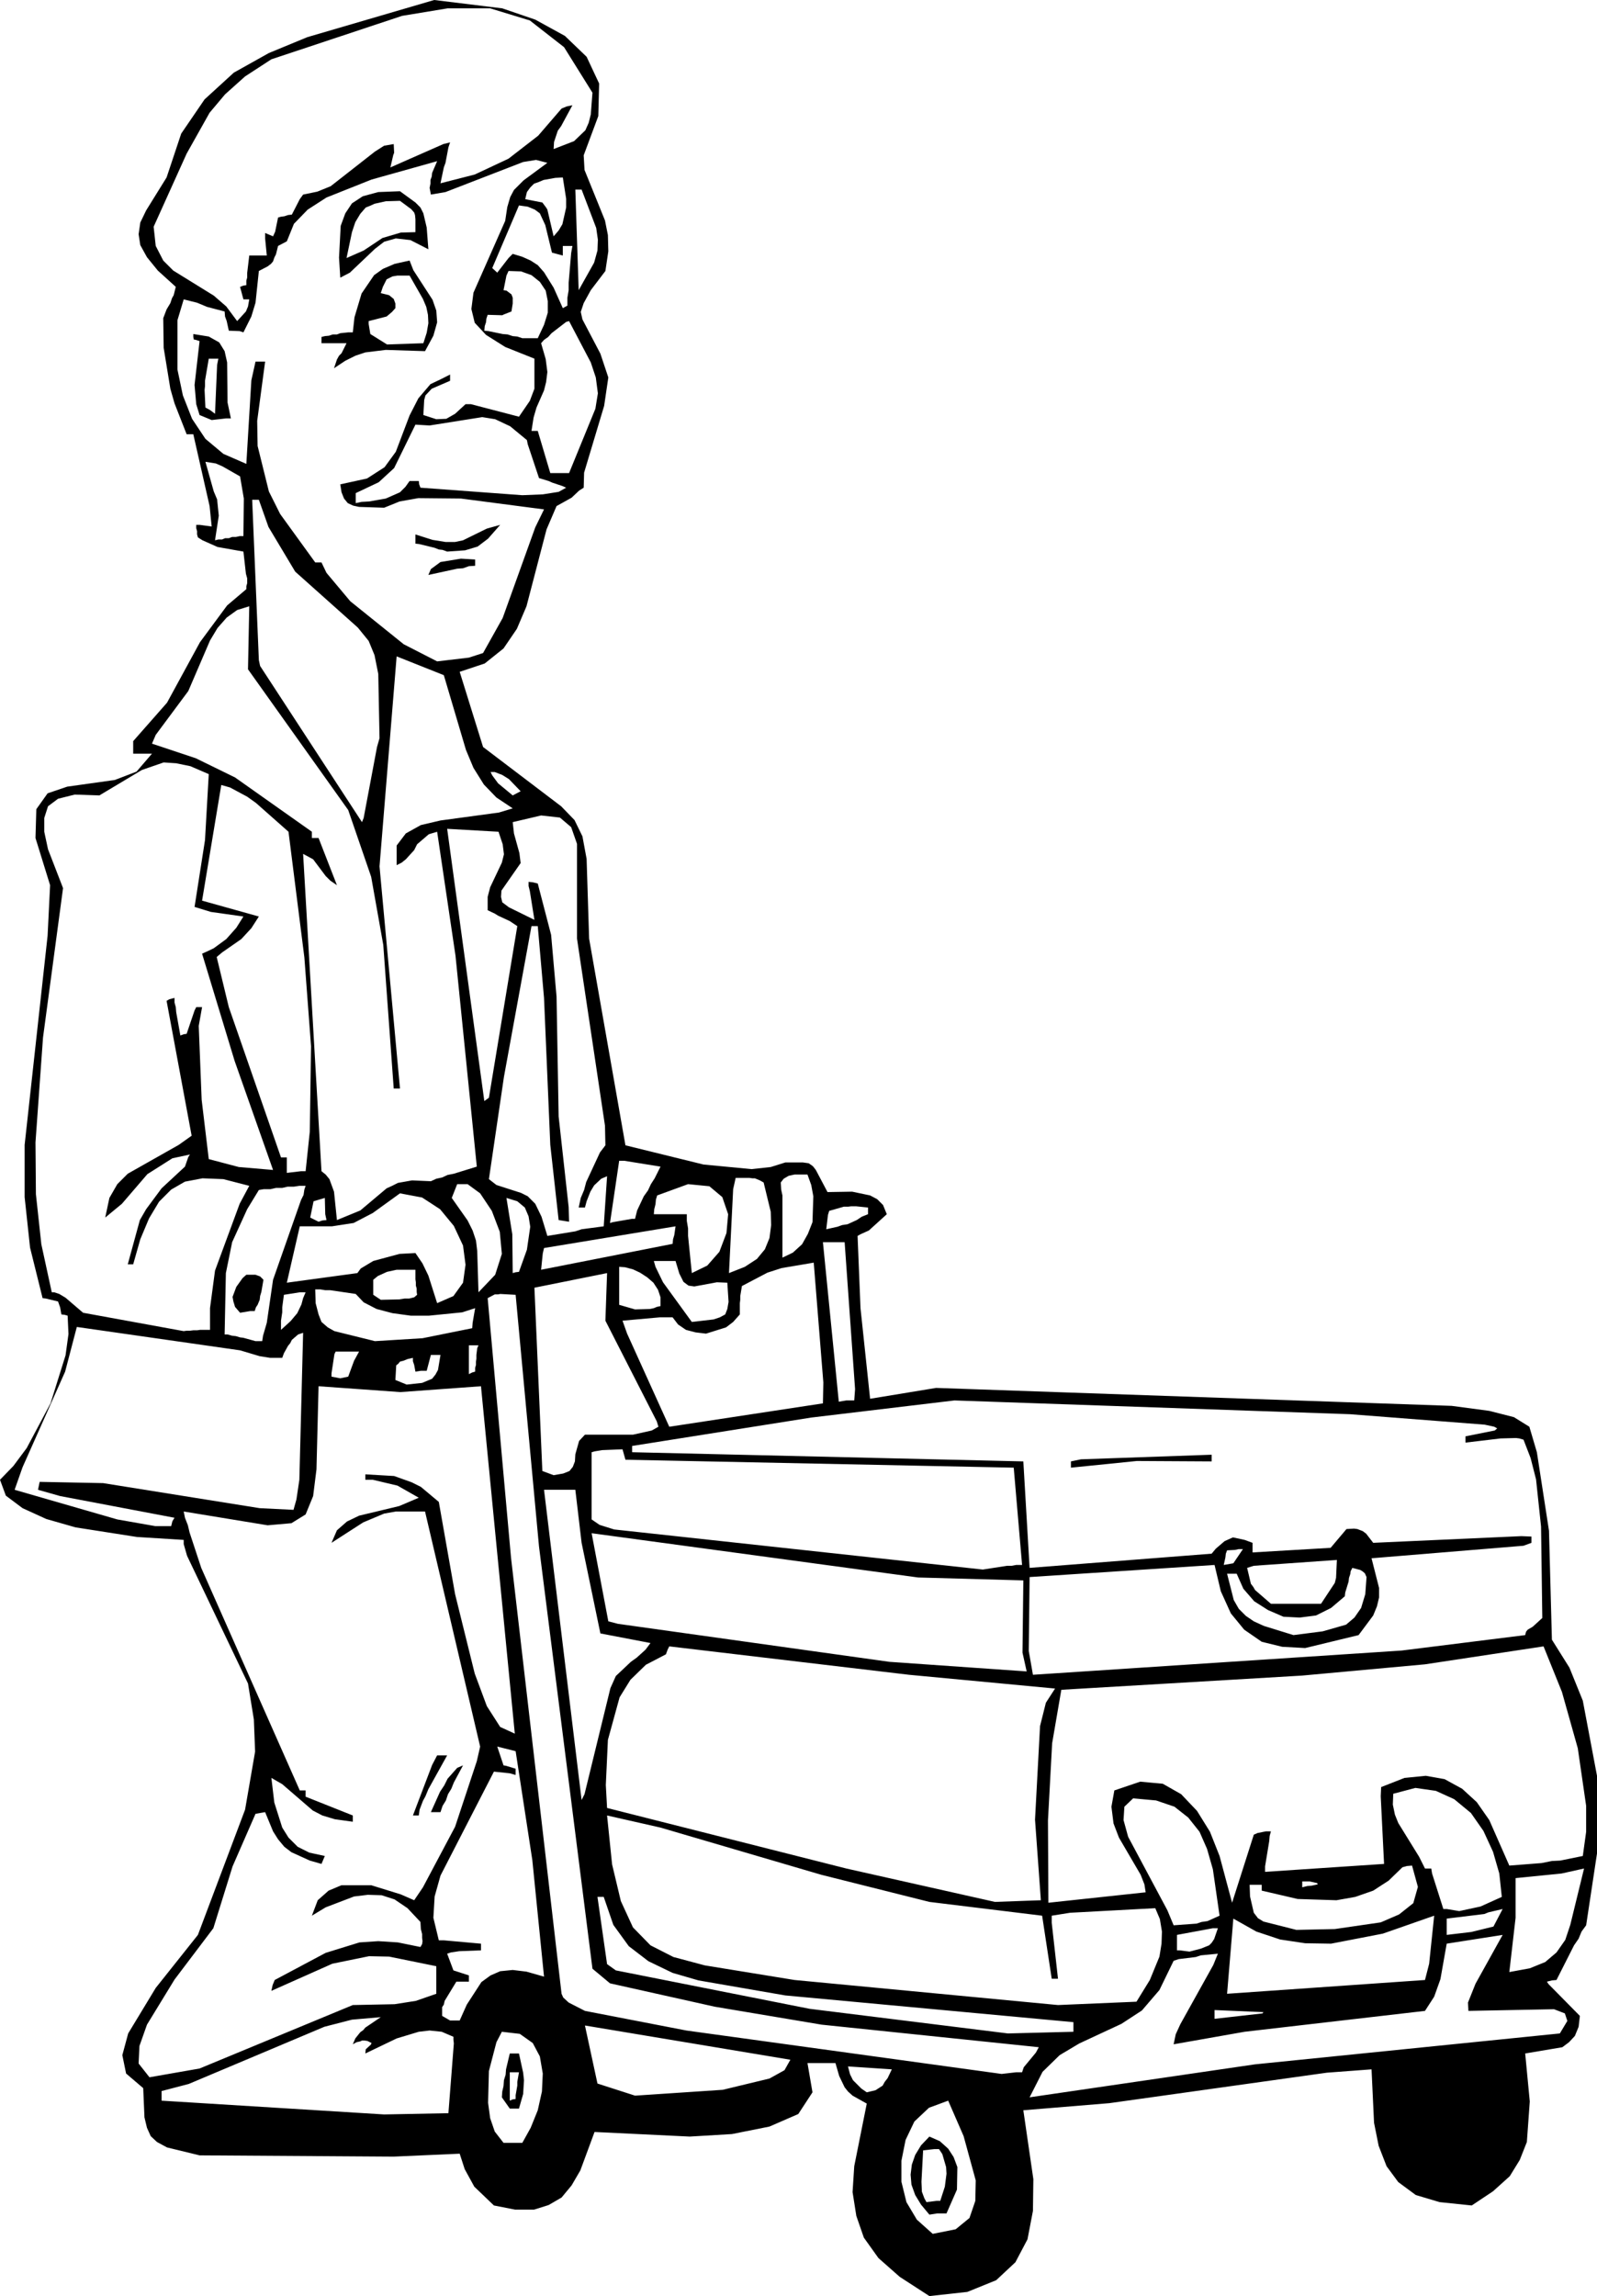 <?xml version="1.0" encoding="UTF-8" standalone="no"?>
<svg xmlns:xlink="http://www.w3.org/1999/xlink" height="274.95px" width="191.25px" xmlns="http://www.w3.org/2000/svg">
  <g transform="matrix(1.0, 0.0, 0.0, 1.0, -110.15, -2.85)">
    <path d="M177.7 8.5 L173.6 5.3 168.85 3.85 163.75 3.85 158.3 4.75 142.65 9.95 139.5 12.0 137.1 14.15 135.25 16.35 132.5 21.25 128.55 30.0 128.8 32.3 129.7 34.05 130.9 35.25 135.75 38.25 137.25 39.55 138.55 41.3 139.6 40.15 139.85 39.55 140.0 38.7 139.3 38.7 138.9 37.2 139.3 37.05 139.65 37.0 139.65 36.45 139.75 36.1 139.75 35.55 140.0 33.45 142.1 33.45 141.9 31.4 141.9 30.75 142.85 31.15 143.1 30.6 143.45 28.9 143.8 28.8 144.2 28.75 144.65 28.6 145.1 28.55 146.05 26.7 146.45 26.15 148.15 25.8 149.75 25.15 155.05 21.0 156.15 20.3 157.3 20.1 157.35 21.15 157.25 21.4 156.9 22.9 163.25 20.1 164.05 19.9 163.85 20.5 163.5 22.35 163.3 22.9 162.9 24.8 167.0 23.75 171.05 21.85 174.6 19.1 177.4 15.85 178.0 15.6 178.7 15.45 177.35 17.95 176.95 18.5 176.5 19.85 176.45 20.7 178.9 19.75 180.25 18.45 180.65 17.55 180.9 16.55 181.1 13.95 177.7 8.5 M177.8 7.15 L180.4 9.65 181.9 12.85 181.8 16.75 180.05 21.45 180.15 23.2 182.6 29.25 182.95 31.0 183.0 32.95 182.65 35.3 180.9 37.6 180.05 39.15 179.7 40.2 179.9 41.1 182.05 45.2 183.0 48.05 182.5 51.45 180.1 59.45 180.05 61.25 179.5 61.6 178.6 62.45 176.8 63.45 175.6 66.25 173.2 75.45 172.05 78.15 170.45 80.5 168.2 82.3 165.2 83.3 168.0 92.3 177.35 99.4 178.95 101.05 179.9 103.0 180.4 105.7 180.7 115.25 185.05 140.0 194.4 142.3 200.15 142.85 202.45 142.6 204.2 142.05 206.3 142.05 207.0 142.15 207.5 142.5 207.85 142.95 209.25 145.6 212.2 145.55 214.35 146.0 215.2 146.45 215.9 147.15 216.35 148.25 214.2 150.2 213.2 150.65 212.85 150.85 213.2 159.5 214.35 170.35 222.25 169.05 284.0 171.2 288.5 171.8 291.45 172.55 293.3 173.7 294.2 176.75 295.65 186.15 296.0 199.2 298.1 202.55 299.7 206.5 301.4 215.5 301.4 224.8 300.1 233.4 299.55 234.15 299.2 235.0 298.65 235.8 296.55 239.95 296.0 240.0 295.4 240.15 295.6 240.45 299.35 244.25 299.2 245.55 298.75 246.65 298.05 247.4 297.25 248.0 292.8 248.75 293.35 254.5 293.0 259.35 292.15 261.5 290.95 263.45 288.95 265.25 286.4 266.95 282.55 266.55 279.7 265.7 277.6 264.15 276.2 262.25 275.25 259.8 274.7 257.05 274.4 250.65 269.05 251.05 243.0 254.7 232.7 255.55 233.9 263.8 233.85 267.6 233.2 271.0 231.75 273.75 229.45 275.9 226.0 277.3 221.45 277.8 217.9 275.5 215.35 273.25 213.6 270.8 212.7 268.2 212.25 265.35 212.45 262.25 213.95 254.75 212.25 253.8 211.7 253.3 211.3 252.8 210.65 251.45 210.2 249.9 206.85 249.9 207.45 253.4 205.75 256.0 202.3 257.5 197.8 258.4 192.75 258.7 181.35 258.15 179.65 262.75 178.6 264.55 177.4 266.0 175.85 266.9 174.1 267.45 171.85 267.45 169.3 266.95 166.95 264.7 165.8 262.6 165.2 260.75 157.3 261.1 134.05 260.95 130.15 260.0 128.95 259.35 128.2 258.65 127.75 257.65 127.45 256.4 127.3 252.9 125.25 251.15 124.8 248.95 125.5 246.35 128.8 240.9 133.85 234.55 139.5 219.55 140.7 212.6 140.55 208.75 139.85 204.45 132.55 189.15 132.15 187.75 132.15 187.25 126.55 186.9 119.2 185.75 115.7 184.75 112.85 183.45 110.85 181.95 110.15 180.05 111.75 178.4 113.35 176.25 116.2 170.9 118.0 165.15 118.35 162.6 118.25 160.4 117.9 160.3 117.5 160.25 117.35 159.4 117.1 158.7 115.65 158.35 115.25 158.3 113.75 152.25 113.1 146.2 113.1 139.95 115.85 114.9 116.15 108.85 114.4 103.2 114.5 99.75 115.85 97.85 118.2 97.05 123.9 96.25 126.5 95.25 128.35 93.1 126.1 93.1 126.1 91.6 130.15 87.0 134.1 79.75 137.35 75.35 139.65 73.4 139.65 73.05 139.75 72.7 139.75 72.1 139.6 71.55 139.3 68.9 136.2 68.35 134.4 67.55 133.85 67.2 133.75 66.85 133.75 66.45 133.65 66.1 133.65 65.7 134.05 65.7 135.5 65.9 135.25 63.45 133.3 54.85 132.5 54.85 131.05 51.15 130.55 49.4 129.75 44.5 129.7 40.95 130.1 39.9 130.55 39.15 130.75 38.55 130.95 38.2 131.2 37.2 129.05 35.25 127.75 33.65 126.95 32.2 126.75 30.9 126.95 29.5 127.65 28.05 130.1 24.1 131.85 18.85 134.65 14.75 138.15 11.55 142.35 9.2 146.95 7.3 162.15 2.85 170.3 3.85 174.25 5.2 177.8 7.15 M174.8 36.6 L173.8 35.8 172.55 35.35 171.05 35.3 170.8 35.85 170.45 37.6 170.8 37.65 171.4 38.1 171.55 38.5 171.55 39.2 171.4 40.15 170.5 40.5 170.3 40.6 168.55 40.55 168.4 41.0 168.35 41.45 168.2 41.9 168.15 42.45 168.65 42.5 170.35 42.85 170.95 42.9 171.55 43.1 172.1 43.15 172.7 43.35 174.55 43.35 175.3 41.75 175.75 40.3 175.75 38.9 175.5 37.65 174.8 36.6 M173.35 27.6 L172.3 27.45 169.1 34.95 169.7 35.5 171.05 33.75 171.55 33.25 172.7 33.6 173.7 34.05 174.55 34.6 175.3 35.45 176.45 37.3 177.55 39.75 178.1 39.45 178.1 38.5 178.25 37.6 178.25 36.7 178.55 33.15 178.7 32.3 177.55 32.3 177.55 33.45 176.25 33.1 175.45 29.8 174.8 28.4 174.2 27.95 173.35 27.6 M181.55 30.15 L179.8 25.55 179.05 25.55 179.45 37.6 181.3 34.3 181.7 32.85 181.75 31.55 181.55 30.15 M175.7 22.35 L174.35 22.0 172.8 22.25 163.5 25.85 161.75 26.15 161.6 25.35 161.7 24.85 161.7 24.4 161.85 24.0 161.9 23.55 162.5 22.15 154.65 24.35 149.25 26.5 147.0 27.95 145.35 29.65 144.5 31.75 143.45 32.3 143.2 33.3 143.0 33.7 142.85 34.15 142.6 34.45 142.2 34.75 141.15 35.3 140.75 39.1 140.25 40.75 139.3 42.65 138.85 42.5 137.55 42.45 137.3 41.3 137.1 40.75 137.05 40.15 134.95 39.6 133.75 39.1 132.15 38.7 131.4 41.2 131.4 47.1 132.05 50.2 133.15 53.0 134.75 55.4 136.9 57.2 139.65 58.4 140.25 48.4 140.75 46.15 141.9 46.15 140.95 53.25 141.0 56.25 142.35 61.7 143.7 64.4 147.9 70.2 148.65 70.2 149.25 71.45 152.1 74.85 158.5 80.0 162.5 82.05 166.3 81.6 168.0 81.05 170.35 76.85 174.25 66.0 175.3 63.85 165.35 62.55 160.25 62.5 158.0 62.9 156.15 63.65 153.15 63.55 152.45 63.4 151.8 63.1 151.35 62.55 151.05 61.8 150.9 60.85 154.1 60.15 156.2 58.8 157.55 56.95 159.2 52.6 160.25 50.55 161.7 48.85 Q162.9 48.3 164.05 47.7 L164.05 48.45 161.85 49.4 161.1 50.2 160.95 50.75 160.85 52.55 162.4 53.05 163.6 53.0 164.65 52.4 165.9 51.25 166.55 51.25 172.3 52.75 173.6 50.85 174.15 49.4 174.15 45.8 170.65 44.4 168.35 42.95 167.0 41.5 166.6 39.85 166.85 37.9 170.65 29.3 170.9 27.65 171.25 26.45 171.7 25.6 172.85 24.45 175.7 22.35 M176.65 24.15 L175.25 24.4 Q174.7 24.65 174.1 24.85 L173.65 25.3 173.25 25.85 173.05 26.7 175.1 27.1 175.55 27.7 175.7 27.95 176.45 31.15 177.05 30.45 177.5 29.7 177.95 27.7 177.95 26.65 177.55 24.1 176.65 24.15 M162.05 43.05 L161.05 44.9 156.35 44.75 153.9 45.05 152.7 45.45 151.5 46.05 150.15 46.95 150.5 45.9 150.75 45.45 151.05 45.15 151.65 43.95 148.65 43.95 148.65 43.2 149.05 43.1 149.55 43.05 150.0 42.9 150.5 42.9 150.9 42.75 151.85 42.65 152.4 42.65 152.6 40.85 153.45 38.0 154.95 35.8 156.0 35.05 157.4 34.45 159.2 34.05 159.65 35.2 161.95 38.75 162.4 40.05 162.5 41.45 162.05 43.05 M175.85 60.45 L174.7 60.1 173.35 56.05 173.25 55.55 171.25 53.9 169.45 53.05 167.9 52.8 161.6 53.8 159.9 53.7 157.35 58.9 155.5 60.6 152.75 61.9 152.75 63.1 153.45 62.95 154.35 62.9 156.35 62.55 158.05 61.8 158.7 61.15 159.2 60.45 160.3 60.45 160.35 60.85 160.5 61.25 172.7 62.15 175.15 62.05 177.05 61.75 177.95 61.25 177.5 61.05 176.3 60.65 175.85 60.45 M178.3 41.3 L177.95 41.4 176.2 42.75 175.8 43.2 175.3 43.55 174.95 43.95 175.5 45.85 175.7 47.4 175.55 48.6 175.3 49.6 174.4 51.65 174.05 52.85 173.8 54.45 174.55 54.45 176.05 59.5 178.3 59.5 181.45 51.8 181.75 49.95 181.5 48.05 180.9 46.25 178.3 41.3 M168.6 67.35 L167.35 68.3 165.85 68.75 163.7 68.9 163.15 68.7 162.7 68.65 162.2 68.45 160.35 68.0 159.9 67.95 159.9 66.85 161.95 67.5 163.5 67.75 164.65 67.75 165.6 67.55 168.45 66.15 170.05 65.7 168.6 67.35 M167.05 70.6 L166.3 70.65 165.6 70.9 164.9 70.95 161.45 71.7 161.75 71.0 162.9 70.15 165.35 69.75 167.05 69.85 167.05 70.6 M196.0 156.4 L193.3 156.9 192.6 156.8 192.0 156.35 191.5 155.35 191.05 153.85 188.45 153.85 188.65 154.55 189.55 156.4 193.0 161.15 195.6 160.85 196.35 160.6 197.0 160.25 197.25 159.6 197.4 158.75 197.25 156.45 196.0 156.4 M201.15 144.2 L200.55 143.95 200.25 143.95 199.9 143.9 198.25 143.9 197.95 145.25 197.45 155.3 199.35 154.55 200.8 153.6 201.75 152.45 202.3 151.1 202.5 149.55 202.45 147.95 201.6 144.45 201.15 144.2 M188.85 146.0 L188.7 146.5 188.65 147.05 188.5 147.65 188.45 148.25 192.4 148.25 192.4 149.05 192.55 149.95 192.55 150.85 193.0 155.3 194.85 154.4 196.3 152.75 197.15 150.5 197.35 148.25 196.65 146.2 195.1 144.9 192.55 144.65 188.85 146.0 M184.9 141.85 L184.3 141.85 183.2 149.3 183.55 149.2 185.85 148.8 186.2 148.8 186.45 147.8 187.25 146.1 187.75 145.4 188.1 144.65 188.55 143.95 189.25 142.55 184.9 141.85 M172.1 146.7 L170.8 146.3 171.5 150.65 171.55 155.3 171.9 155.2 172.3 155.15 173.25 152.5 173.65 149.75 173.45 148.5 173.0 147.45 172.1 146.7 M164.9 144.65 L164.25 146.3 166.15 149.0 166.75 150.2 167.15 151.4 167.3 152.65 167.45 157.6 169.45 155.5 170.25 153.0 170.0 150.35 169.05 147.85 167.65 145.75 166.15 144.65 164.9 144.65 M170.5 105.15 L170.35 103.95 169.85 102.45 163.7 102.1 168.15 134.7 168.7 134.3 172.1 113.75 171.2 113.15 169.8 112.5 169.4 112.25 168.55 111.85 168.55 110.25 168.85 109.1 170.25 106.15 170.5 105.15 M178.55 101.9 L177.2 100.75 174.95 100.5 171.55 101.3 171.7 102.65 172.35 105.0 172.5 106.2 170.2 109.5 170.15 110.25 170.3 110.9 171.1 111.5 174.15 113.0 173.6 109.55 173.45 108.95 173.45 108.45 173.95 108.5 174.55 108.65 176.15 114.8 176.8 122.2 177.05 136.55 178.25 147.4 178.3 149.15 177.05 148.95 176.05 139.95 175.3 122.35 174.55 113.75 173.8 113.75 170.5 131.8 168.7 144.05 169.6 144.75 172.55 145.7 173.35 146.1 174.25 147.0 175.0 148.55 175.7 150.85 179.05 150.3 179.8 150.05 182.45 149.7 182.85 143.7 182.15 144.0 181.3 144.8 180.85 145.55 180.4 146.7 180.2 147.45 179.45 147.45 179.7 146.3 180.1 145.35 180.35 144.4 182.0 140.85 182.65 140.0 182.6 137.65 179.25 115.25 179.25 103.9 178.55 101.9 M209.45 147.85 L209.3 148.35 209.1 150.05 210.45 149.75 211.0 149.55 211.65 149.45 212.75 148.95 213.35 148.55 214.1 148.25 214.1 147.45 212.65 147.3 212.1 147.3 211.7 147.35 211.2 147.35 209.45 147.85 M207.55 146.1 L207.3 144.75 206.85 143.5 205.3 143.5 204.6 143.65 204.0 144.0 203.65 144.45 203.7 145.3 203.85 146.0 203.85 153.45 205.1 152.85 206.2 151.85 206.9 150.6 207.45 149.2 207.55 146.1 M169.8 96.65 L171.55 98.1 172.5 97.6 171.1 96.15 170.3 95.65 169.4 95.3 168.9 95.3 169.1 95.7 169.8 96.65 M169.6 98.35 L168.1 96.8 166.85 94.8 165.95 92.65 163.3 83.7 157.65 81.45 155.6 106.6 158.05 133.2 157.3 133.2 156.05 116.0 154.6 107.85 151.85 99.85 139.85 83.0 140.0 75.45 138.55 75.9 137.3 76.8 136.2 78.05 135.3 79.55 132.7 85.6 128.8 90.85 128.35 91.9 133.6 93.65 138.3 95.95 147.5 102.45 147.5 103.2 148.3 103.2 150.5 108.85 149.7 108.3 149.15 107.75 147.65 105.75 146.45 105.1 148.65 143.1 149.15 143.5 149.6 144.05 150.15 145.55 150.5 148.95 153.3 147.8 156.45 145.15 Q157.15 144.85 157.8 144.5 L159.5 144.2 161.75 144.3 162.4 144.0 163.1 143.85 163.75 143.55 164.5 143.4 167.25 142.55 164.7 117.3 162.5 102.45 161.5 102.75 160.1 103.95 159.75 104.65 158.75 105.75 158.25 106.15 157.65 106.45 157.65 104.1 158.75 102.65 160.55 101.65 162.9 101.1 169.9 100.15 171.55 99.65 169.6 98.35 M198.8 158.05 L198.8 158.5 198.75 158.9 198.75 160.25 197.95 161.15 197.1 161.8 194.7 162.55 193.45 162.4 192.3 162.1 191.35 161.45 190.7 160.6 189.15 160.6 184.7 161.0 185.25 162.55 190.3 173.7 208.7 170.9 208.75 168.4 207.6 154.05 203.75 154.7 202.05 155.25 199.0 156.85 198.8 158.05 M211.3 151.6 L208.7 151.6 210.6 170.7 211.5 170.55 212.45 170.55 212.55 169.2 211.3 151.6 M185.85 176.0 L185.85 176.75 232.7 177.85 233.45 190.6 255.25 188.9 255.75 188.3 256.8 187.4 257.8 186.95 259.2 187.25 260.15 187.6 260.15 188.75 269.5 188.2 271.4 185.95 272.3 185.9 272.7 185.95 273.35 186.2 273.75 186.5 274.6 187.6 292.35 186.8 293.55 186.85 293.55 187.6 292.6 187.95 274.4 189.45 275.3 193.0 275.3 194.15 275.05 195.2 274.6 196.3 272.85 198.65 266.45 200.2 263.7 200.05 261.25 199.45 259.15 198.0 257.55 196.05 256.35 193.4 255.6 190.25 233.45 191.7 233.35 200.55 233.85 203.4 278.0 200.5 292.8 198.65 292.9 198.25 293.1 198.0 293.7 197.65 294.85 196.6 294.7 185.65 294.1 180.0 293.45 177.45 292.6 175.25 292.1 175.1 291.7 175.05 289.85 175.1 285.65 175.6 285.65 174.85 289.15 174.15 289.45 173.9 289.1 173.7 287.95 173.45 271.85 172.2 224.45 170.55 207.3 172.6 185.85 176.0 M183.0 197.0 L184.15 197.3 216.65 201.85 233.1 203.0 232.6 200.75 232.7 192.1 220.1 191.75 181.0 186.45 183.0 197.0 M162.7 182.7 L164.65 193.75 167.0 203.25 168.45 207.15 170.05 209.65 171.8 210.45 167.75 168.85 158.1 169.55 148.3 168.85 148.05 178.8 147.65 182.0 146.75 184.2 145.05 185.25 142.2 185.5 132.15 183.85 132.3 184.6 132.65 185.5 132.85 186.35 134.25 190.6 146.05 217.25 146.75 217.25 146.75 218.0 152.4 220.25 152.4 221.0 150.25 220.7 148.75 220.25 147.6 219.65 143.95 216.5 142.65 215.75 143.0 218.7 143.95 221.7 144.7 222.9 145.8 224.0 147.2 224.7 149.05 225.1 148.65 226.05 147.25 225.65 145.05 224.65 144.2 224.0 143.45 223.1 142.85 222.15 141.9 219.85 140.75 220.05 138.0 226.35 135.7 233.75 131.05 239.9 127.75 245.3 126.85 247.85 126.75 249.95 128.05 251.6 134.05 250.55 152.4 242.95 157.4 242.85 159.95 242.45 162.4 241.6 162.4 238.3 156.75 237.15 154.35 237.1 149.95 238.0 142.65 241.25 142.8 240.55 143.05 239.95 149.15 236.7 153.2 235.45 155.45 235.3 157.8 235.45 160.5 236.0 160.7 235.65 160.75 235.3 160.7 234.9 160.7 234.45 160.55 233.85 160.5 233.0 158.95 231.35 157.4 230.3 155.85 229.8 154.2 229.75 152.55 229.95 149.15 231.25 147.5 232.25 148.2 230.4 149.5 229.25 151.05 228.6 154.6 228.6 158.15 229.7 159.75 230.4 160.8 228.85 164.65 221.6 167.25 213.75 167.65 212.0 161.05 183.85 157.55 183.85 156.15 184.1 153.65 185.15 149.85 187.6 150.5 186.1 151.7 185.05 153.15 184.35 157.95 183.2 160.3 182.2 157.75 180.75 154.8 180.05 153.9 180.05 153.9 179.4 157.35 179.6 159.45 180.35 160.55 180.9 162.7 182.7 M179.05 181.25 L175.3 181.25 179.8 218.4 180.15 217.7 183.25 205.0 183.9 203.55 185.7 201.85 186.4 201.35 187.45 200.4 188.05 199.6 182.05 198.45 179.8 187.6 179.05 181.25 M181.35 176.65 L181.0 176.75 181.0 184.8 181.95 185.45 183.7 186.0 227.85 190.8 230.75 190.35 231.3 190.35 231.85 190.25 232.55 190.25 231.55 178.6 185.05 177.65 184.7 176.4 182.25 176.5 181.35 176.65 M162.6 166.9 L162.9 165.1 161.75 165.1 161.25 167.0 160.55 167.0 159.9 167.1 159.75 166.3 159.6 165.85 159.6 165.45 158.95 165.6 158.45 165.8 158.05 165.9 157.85 166.15 157.6 166.35 157.5 168.1 158.85 168.65 160.7 168.45 161.9 167.95 162.3 167.45 162.6 166.9 M167.15 166.3 L167.15 165.9 167.2 165.55 167.2 165.1 167.3 164.3 167.45 163.95 166.3 163.95 166.3 167.4 166.7 167.2 167.05 167.1 167.05 166.65 167.15 166.3 M170.05 157.8 L169.8 157.85 169.4 157.85 168.55 158.3 171.35 189.4 177.4 241.6 177.6 242.05 178.25 242.65 180.2 243.65 192.35 246.0 230.1 251.2 231.85 251.0 232.55 251.0 232.75 250.4 234.2 248.65 234.55 248.0 208.55 245.3 195.75 243.15 183.2 240.35 181.1 238.6 174.7 188.05 171.9 157.9 170.05 157.8 M167.05 159.5 L165.5 160.0 161.5 160.4 159.35 160.4 157.15 160.1 155.25 159.6 153.7 158.8 152.75 157.8 149.7 157.35 149.1 157.35 148.5 157.25 147.9 157.25 147.95 158.9 148.3 160.25 148.65 161.15 149.4 161.8 150.2 162.25 155.05 163.45 160.75 163.1 166.7 161.9 166.75 161.25 167.05 159.5 M165.6 152.0 L164.5 149.65 162.85 147.65 160.7 146.25 158.05 145.75 154.8 148.1 152.5 149.3 149.9 149.7 146.05 149.7 144.5 156.45 152.95 155.3 153.35 154.75 154.85 153.85 158.0 153.0 159.9 152.9 160.75 154.15 161.45 155.6 162.5 158.9 164.45 158.05 165.6 156.45 165.9 154.3 165.6 152.0 M188.8 173.05 L182.65 161.0 182.85 155.3 174.15 157.05 175.1 179.0 176.45 179.5 177.6 179.3 178.35 179.0 178.75 178.5 179.0 177.85 179.05 177.0 179.5 175.4 180.2 174.65 185.95 174.65 188.2 174.15 189.0 173.7 188.8 173.05 M185.0 154.6 L184.3 154.55 184.3 159.1 186.2 159.65 187.95 159.6 188.45 159.5 188.8 159.35 189.25 159.25 189.25 158.2 188.95 157.3 188.4 156.45 187.65 155.8 186.8 155.25 185.95 154.85 185.0 154.6 M190.75 151.25 L190.9 150.75 191.05 149.7 175.3 152.3 175.15 152.95 174.95 154.9 190.7 151.8 190.75 151.25 M239.6 177.6 L255.25 177.05 255.25 177.85 246.3 177.8 238.4 178.6 238.4 177.85 239.6 177.6 M260.3 197.0 L261.5 197.55 265.05 198.65 268.55 198.2 271.35 197.4 272.35 196.55 273.15 195.4 273.65 193.75 273.8 191.7 273.6 191.25 273.3 191.0 273.05 190.85 272.1 190.6 271.9 191.0 271.85 191.35 271.7 191.8 271.65 192.25 271.25 193.55 271.2 194.0 269.55 195.4 267.75 196.3 265.8 196.55 263.85 196.45 262.0 195.65 260.35 194.6 259.05 193.1 258.25 191.3 257.1 191.3 257.9 194.45 258.5 195.5 259.35 196.35 260.3 197.0 M259.0 188.35 L258.5 188.35 258.05 188.45 257.1 188.5 256.95 188.9 256.9 189.35 256.7 190.25 257.85 190.05 259.0 188.35 M260.3 190.35 L259.5 190.6 259.95 192.5 260.25 192.9 260.45 193.25 262.35 194.9 268.35 194.9 270.0 192.4 270.15 191.8 270.25 189.65 260.3 190.35 M133.3 42.85 L135.15 43.15 136.4 43.85 137.05 44.9 137.35 46.25 137.4 51.05 137.8 52.95 137.25 52.95 135.5 53.15 134.05 52.55 133.65 51.25 133.45 48.95 134.05 43.7 133.6 43.55 133.35 43.5 133.3 43.2 133.3 42.85 M135.15 45.8 L134.7 48.45 134.7 49.1 134.65 49.55 134.75 51.65 135.3 51.95 135.9 52.4 136.15 46.55 136.3 45.8 135.15 45.8 M160.5 27.7 L160.85 28.4 161.25 30.1 161.45 32.7 159.3 31.6 157.55 31.4 156.15 31.8 155.05 32.65 152.05 35.5 150.9 36.1 150.75 33.7 150.95 29.9 151.5 28.4 152.3 27.2 153.6 26.35 155.45 25.85 158.05 25.75 159.9 27.1 160.5 27.7 M150.35 164.7 L150.2 165.0 149.85 167.3 149.85 167.7 150.9 167.9 151.85 167.7 152.55 165.8 153.15 164.7 150.35 164.7 M146.05 157.6 L144.15 157.9 143.95 159.4 143.95 160.0 143.8 161.0 143.8 162.1 144.95 161.05 145.75 160.1 146.25 159.05 146.45 158.3 146.75 157.6 146.05 157.6 M155.4 155.65 L154.85 156.1 154.85 157.9 155.75 158.5 157.95 158.45 158.6 158.35 159.15 158.35 159.75 158.2 160.1 157.9 160.05 157.55 160.05 157.15 159.95 156.8 159.95 156.4 159.9 156.05 159.9 154.9 157.65 154.9 156.5 155.15 155.4 155.65 M119.35 161.75 L117.95 167.1 112.85 178.55 111.9 181.25 124.2 184.8 128.75 185.6 130.65 185.6 130.8 185.0 131.05 184.6 117.35 182.0 114.7 181.25 114.9 180.3 122.5 180.45 141.25 183.45 145.3 183.65 145.65 182.4 146.0 180.05 146.45 162.45 145.85 162.65 145.1 163.3 144.9 163.7 144.65 164.0 144.15 164.9 143.95 165.45 142.5 165.45 141.25 165.25 138.9 164.55 119.35 161.75 M149.05 146.3 L147.7 146.7 147.3 148.65 148.3 149.15 148.75 149.0 149.25 148.95 149.1 148.25 149.05 146.3 M141.15 145.35 L139.75 147.65 137.95 151.6 137.2 155.3 137.05 162.65 137.4 162.65 137.95 162.8 138.4 162.85 138.9 163.0 139.3 163.05 140.75 163.45 141.55 163.45 141.65 162.8 142.1 161.25 142.85 156.1 146.2 146.55 146.5 145.95 146.6 145.3 146.75 144.85 146.0 144.85 145.35 144.95 144.6 144.95 143.95 145.1 143.2 145.1 142.55 145.25 141.75 145.25 141.15 145.35 M137.7 97.15 L136.65 96.85 134.35 110.7 141.15 112.6 140.25 114.0 139.05 115.3 136.75 116.9 136.1 117.45 137.55 123.45 143.8 141.45 144.5 141.45 144.5 143.3 146.2 143.1 146.75 143.1 147.25 138.35 147.4 128.15 146.6 117.5 144.7 102.45 140.8 99.0 139.75 98.25 137.7 97.15 M134.75 58.15 L135.75 61.7 136.15 62.65 136.35 64.6 135.9 67.55 136.3 67.45 136.75 67.45 137.1 67.3 137.55 67.3 137.95 67.15 138.4 67.15 138.85 67.05 139.3 67.05 139.35 62.55 138.9 59.9 136.8 58.7 136.0 58.35 134.75 58.15 M145.5 71.3 L142.3 65.95 141.15 62.7 140.35 62.7 141.15 81.9 141.3 82.6 153.5 101.3 153.7 100.8 155.3 92.3 155.6 91.25 155.45 83.55 155.0 81.3 154.3 79.6 153.0 78.0 145.5 71.3 M119.1 98.0 L117.1 98.5 115.9 99.4 115.45 100.8 115.45 102.45 115.9 104.55 117.7 109.2 115.3 127.1 114.4 139.65 114.45 145.85 115.1 151.85 116.35 157.6 116.65 157.6 117.25 157.8 118.0 158.25 120.1 160.05 132.15 162.25 132.5 162.2 132.9 162.2 133.3 162.15 133.75 162.15 134.1 162.1 135.3 162.1 135.3 159.5 135.9 155.0 138.85 147.0 140.0 144.85 136.9 144.05 134.4 143.95 132.3 144.35 130.65 145.3 129.2 146.75 128.0 148.75 126.95 151.25 126.1 154.25 125.45 154.25 126.9 148.95 127.65 147.65 129.5 145.15 132.3 142.55 132.7 141.4 132.9 141.1 130.8 141.55 127.8 143.45 124.75 147.0 122.75 148.65 123.25 146.3 124.2 144.65 125.45 143.4 131.55 139.95 133.1 138.85 130.1 122.7 130.45 122.5 131.05 122.35 131.05 122.9 131.2 123.45 131.25 124.05 131.75 126.85 132.15 126.7 132.5 126.65 133.45 123.85 133.65 123.45 134.35 123.45 133.95 125.7 134.3 134.55 135.15 141.65 138.75 142.6 142.85 142.95 138.25 129.9 134.35 117.05 Q135.05 116.75 135.75 116.4 L137.25 115.3 138.45 113.95 139.3 112.6 135.4 112.05 133.45 111.45 134.7 103.45 135.15 95.55 132.95 94.6 131.25 94.25 129.75 94.15 127.15 95.05 122.05 98.1 119.1 98.0 M157.75 35.85 L157.15 35.95 156.45 36.3 156.0 37.2 155.75 37.95 156.75 38.2 157.3 38.65 157.5 39.2 157.5 39.75 157.1 40.2 156.45 40.75 154.3 41.3 154.3 41.65 154.5 42.85 156.5 44.1 160.85 43.95 161.25 42.7 161.45 41.55 161.4 40.55 161.2 39.6 160.8 38.65 159.2 35.85 157.75 35.85 M159.9 30.65 L159.9 29.1 159.85 28.6 159.75 28.3 159.4 27.9 158.05 26.9 156.35 26.95 155.0 27.25 Q154.5 27.5 153.95 27.7 L153.3 28.45 152.7 29.45 152.3 30.65 151.65 33.75 153.7 32.85 155.95 31.35 158.15 30.7 159.9 30.65 M141.3 155.7 L141.7 156.1 141.45 157.55 141.3 158.05 141.25 158.5 141.0 159.1 140.8 159.4 140.65 159.85 140.1 159.85 138.9 160.05 138.3 159.35 138.1 158.7 138.0 158.15 138.45 156.95 139.2 155.9 139.65 155.5 140.75 155.5 141.3 155.7 M161.9 214.2 L162.5 213.05 163.7 213.05 161.45 217.1 161.1 217.95 160.8 218.5 160.4 219.55 160.3 220.25 159.6 220.25 161.9 214.2 M171.9 214.65 L171.9 215.4 171.2 215.2 169.3 215.0 162.9 227.45 162.2 229.95 162.05 232.5 162.7 235.2 163.3 235.2 167.75 235.6 167.75 236.4 165.15 236.5 164.15 236.65 163.7 236.8 164.45 238.8 166.3 239.4 166.3 240.15 164.8 240.15 163.4 242.45 163.3 242.9 163.1 243.2 163.1 244.25 164.05 244.8 165.2 244.8 166.05 242.9 167.8 240.2 168.9 239.4 170.05 238.9 171.55 238.75 173.2 238.95 175.3 239.55 173.9 225.6 171.9 212.55 169.7 212.0 170.45 214.25 170.75 214.3 171.9 214.65 M230.85 246.35 L238.7 246.15 238.7 245.0 204.2 241.8 193.8 240.0 190.7 239.1 187.8 237.7 185.45 235.9 183.6 233.35 182.45 230.0 181.7 230.0 182.85 238.05 183.9 238.8 207.1 243.4 230.85 246.35 M235.4 206.75 L236.5 205.05 219.0 203.4 190.3 200.0 190.1 200.4 189.9 200.95 187.5 202.2 185.65 204.0 184.35 206.1 182.95 211.2 182.7 216.6 182.85 219.35 211.5 226.6 229.3 230.6 234.8 230.4 234.1 220.75 234.7 209.55 235.4 206.75 M267.25 228.65 L267.95 228.5 267.9 228.35 267.0 228.15 266.1 228.15 266.1 228.85 266.7 228.7 267.25 228.65 M255.6 243.55 L255.6 244.6 261.35 243.95 261.45 243.8 255.6 243.55 M249.05 232.65 L248.5 231.35 238.3 231.9 236.1 232.25 236.1 233.1 236.85 239.8 236.1 239.8 234.95 232.25 221.45 230.6 208.5 227.35 189.25 221.7 182.85 220.25 183.45 226.1 184.5 230.5 185.95 233.65 188.05 235.8 190.8 237.2 194.55 238.2 205.3 239.95 236.85 242.95 246.25 242.55 247.85 239.95 249.0 237.15 249.25 235.6 249.3 234.15 249.05 232.65 M260.6 234.15 L257.85 232.6 257.1 241.6 280.8 239.95 281.3 238.0 281.9 232.25 275.75 234.4 269.55 235.6 266.45 235.55 263.45 235.1 260.6 234.15 M255.55 235.05 L256.0 233.75 255.4 233.75 251.1 234.55 251.1 236.4 251.4 236.4 252.6 236.55 253.95 236.2 254.95 235.8 255.25 235.5 255.55 235.05 M261.25 228.55 L259.8 228.55 259.85 229.95 260.3 231.9 260.8 232.55 261.45 232.95 265.4 233.95 270.0 233.85 275.5 233.05 277.7 232.1 279.4 230.75 279.95 228.8 279.25 226.25 278.65 226.3 278.1 226.45 276.45 228.05 274.6 229.25 272.45 230.0 270.2 230.4 265.55 230.25 261.25 229.25 261.25 228.55 M244.8 219.2 L244.7 220.8 245.25 222.8 249.95 231.6 250.7 233.4 253.45 233.2 254.05 233.0 254.75 232.9 256.2 232.25 255.4 226.7 254.7 224.25 253.8 222.2 252.45 220.5 250.8 219.2 248.6 218.45 245.85 218.2 244.8 219.2 M285.95 242.65 L286.85 240.4 290.1 234.55 283.4 235.6 282.65 239.85 281.9 241.95 280.8 243.65 259.2 246.15 250.7 247.65 250.95 246.45 251.5 245.25 255.45 238.15 256.0 236.8 253.95 237.0 253.35 237.2 251.3 237.45 250.7 237.65 249.0 241.15 246.9 243.6 244.45 245.2 239.4 247.55 237.05 248.95 235.0 250.95 233.45 254.0 260.45 250.05 296.95 246.35 297.85 244.85 297.55 243.95 296.25 243.45 286.0 243.65 285.95 242.65 M288.4 231.85 L287.9 232.05 283.4 232.6 283.4 234.55 286.35 234.2 289.0 233.55 290.1 231.45 288.4 231.85 M299.85 226.6 L297.15 227.2 291.65 227.75 291.65 232.5 290.9 239.0 293.35 238.55 295.2 237.8 296.55 236.65 297.6 235.15 298.2 233.35 299.85 226.6 M287.8 222.1 L286.3 219.95 284.3 218.3 282.1 217.3 279.65 216.95 277.0 217.65 276.95 218.95 277.2 220.15 277.6 221.15 280.1 225.2 280.8 226.6 281.55 226.6 281.65 227.2 283.0 231.45 283.4 231.45 284.9 231.7 287.45 231.15 290.0 230.0 289.7 227.2 288.95 224.6 287.8 222.1 M297.2 205.45 L295.0 200.0 280.8 202.15 266.05 203.5 237.25 205.2 236.15 211.6 235.65 220.85 235.7 230.7 247.35 229.45 247.2 228.5 246.75 227.35 244.15 222.9 243.5 221.2 243.25 219.2 243.6 217.25 246.7 216.2 249.4 216.45 251.6 217.7 253.5 219.7 255.05 222.2 256.2 225.1 257.7 230.7 260.3 222.55 260.75 222.35 261.75 222.15 262.35 222.15 262.2 222.7 262.15 223.3 261.65 226.35 261.65 227.0 275.9 226.05 275.5 217.95 275.55 216.85 278.35 215.75 280.9 215.5 283.15 215.9 285.25 217.05 287.0 218.65 288.5 220.8 290.9 226.25 294.75 225.95 296.0 225.7 297.0 225.65 299.7 225.1 300.1 222.2 300.1 219.1 299.1 212.2 297.2 205.45 M153.8 247.2 L153.5 247.2 153.3 247.3 152.85 247.4 152.4 247.65 152.7 246.95 153.3 246.2 153.65 245.95 153.9 245.65 155.75 244.4 152.3 244.7 149.0 245.55 132.75 252.4 129.5 253.25 129.5 254.4 156.15 256.05 163.85 255.9 164.5 247.55 164.45 247.1 164.45 246.75 163.05 246.15 161.6 246.0 160.3 246.15 157.65 246.95 153.9 248.75 153.95 248.25 154.55 247.7 154.65 247.5 154.15 247.25 153.8 247.2 M164.5 216.3 L164.2 217.05 163.8 217.7 163.55 218.45 163.15 219.1 162.9 219.85 161.75 219.85 162.85 217.4 163.35 216.65 163.75 215.85 164.9 214.55 165.6 214.25 164.5 216.3 M196.7 253.1 L202.3 251.75 204.1 250.75 204.8 249.5 180.2 245.4 181.7 252.35 186.2 253.8 196.7 253.1 M170.25 246.15 L169.6 247.4 168.7 250.85 168.6 254.65 168.85 256.5 169.4 258.1 170.45 259.45 172.7 259.45 173.7 257.65 174.55 255.55 175.05 253.3 175.15 251.15 174.8 249.1 173.95 247.5 172.4 246.4 170.25 246.15 M172.8 253.6 L172.3 255.35 171.2 255.35 170.25 254.0 170.3 253.3 170.45 252.65 170.5 251.95 170.7 251.3 170.75 250.65 171.2 248.75 172.3 248.75 172.8 251.05 172.9 251.95 172.8 253.6 M223.45 262.35 L223.0 260.8 222.6 260.2 222.05 260.2 220.7 260.35 220.5 264.1 220.55 265.3 220.85 266.1 221.1 266.55 222.3 266.4 222.75 266.4 223.3 264.7 223.5 263.15 223.45 262.35 M225.55 258.65 L223.7 254.4 221.4 255.25 219.65 256.9 218.6 259.1 218.1 261.6 218.1 264.1 218.7 266.55 219.95 268.65 221.85 270.35 224.6 269.8 226.25 268.45 226.95 266.4 227.0 263.95 225.55 258.65 M172.1 252.6 L172.1 252.15 172.3 251.0 171.2 251.0 171.2 254.4 171.55 254.25 171.9 254.2 171.9 253.75 172.1 252.6 M224.8 262.35 L224.75 265.05 223.5 267.9 222.4 267.9 221.45 268.05 220.45 266.85 219.75 265.7 219.3 264.45 219.2 263.25 219.35 262.05 219.75 260.9 220.45 259.75 221.45 258.7 222.7 259.25 223.7 260.15 224.35 261.15 224.8 262.35 M215.0 253.15 L215.85 252.6 216.1 252.15 216.45 251.7 216.95 250.65 211.7 250.3 211.95 251.25 212.3 251.95 213.3 252.95 213.95 253.4 215.0 253.15" fill="#000000" fill-rule="evenodd" stroke="none"/>
  </g>
</svg>
